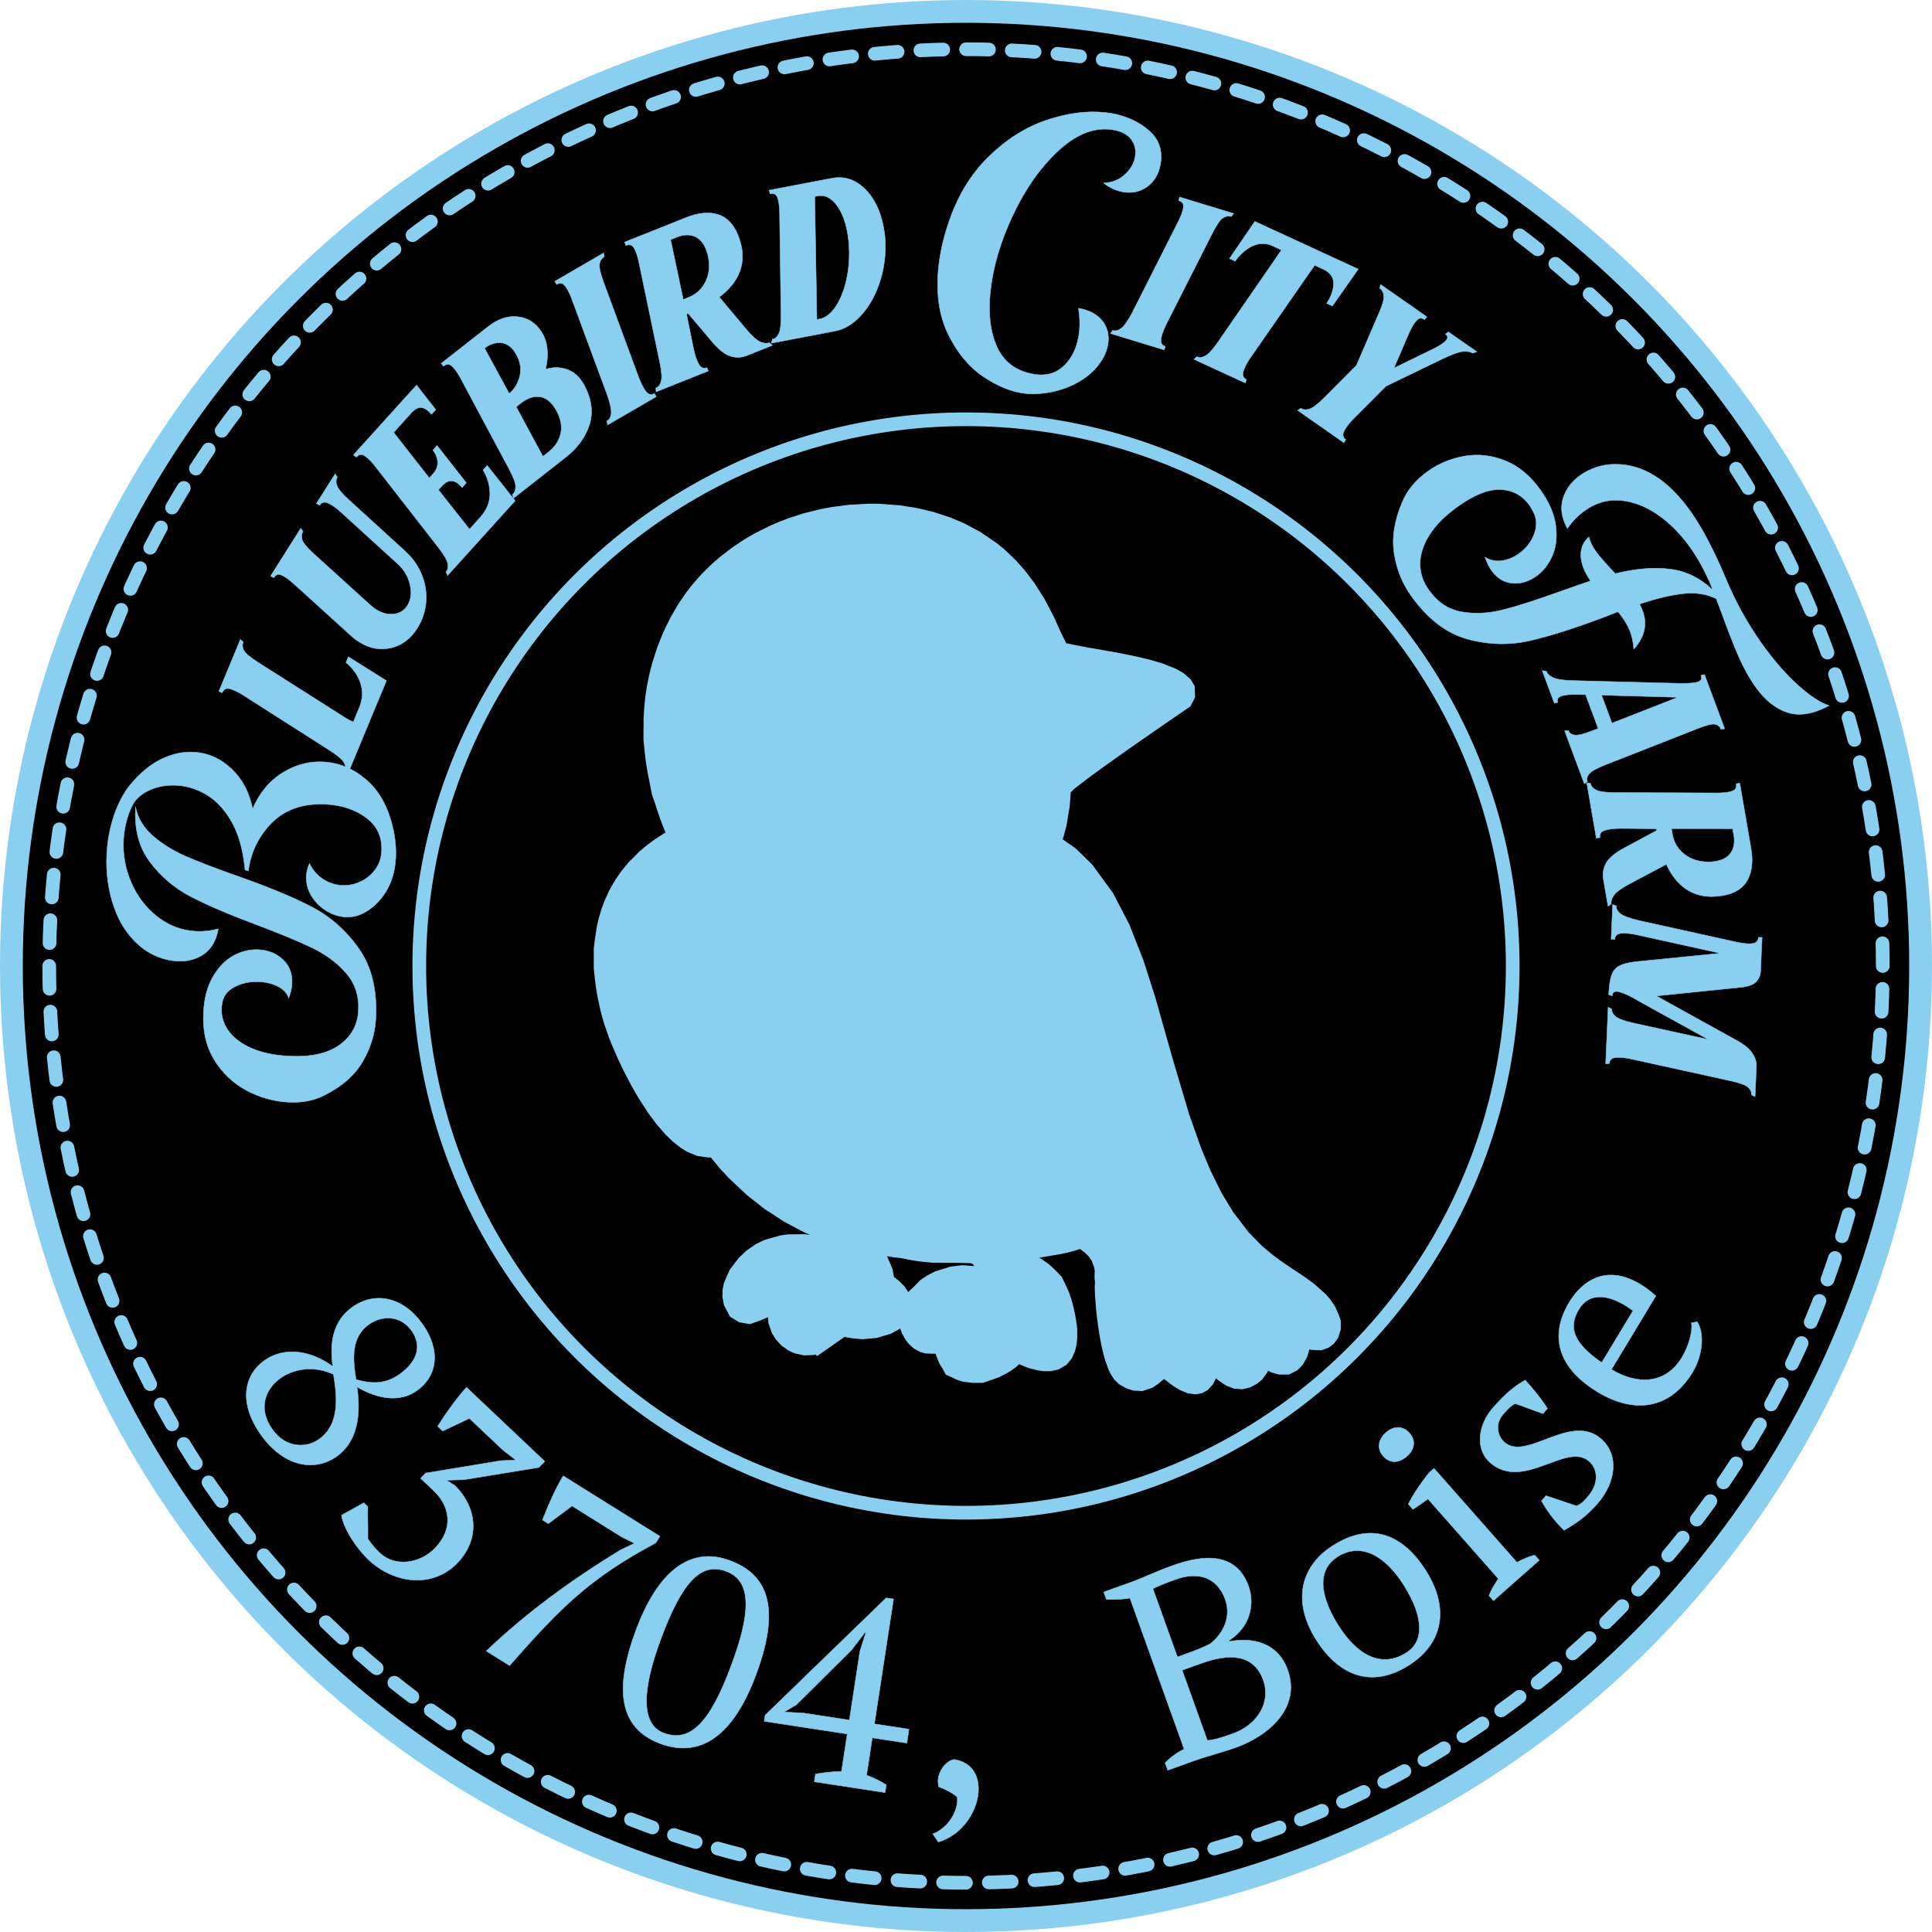 <?xml version="1.0" encoding="UTF-8"?>
<svg id="a" data-name="Layer 1" xmlns="http://www.w3.org/2000/svg" viewBox="0 0 4237 4237">
  <defs>
    <style>
      .b {
        stroke-width: 40px;
      }

      .b, .c, .d, .e, .f {
        stroke: #89cff0;
      }

      .b, .e {
        fill: #89cff0;
        stroke-miterlimit: 10;
      }

      .c {
        stroke-width: 50px;
      }

      .c, .d, .f {
        stroke-linecap: round;
        stroke-linejoin: round;
      }

      .d {
        stroke-dasharray: 0 0 0 0 0 0 0 50.13 0 0 50.13 0;
      }

      .d, .f {
        fill: none;
        stroke-width: 30px;
      }
    </style>
  </defs>
  <circle class="c" cx="2118.5" cy="2118.5" r="2093.5"/>
  <circle class="d" cx="2118.5" cy="2118.5" r="2010.52"/>
  <g>
    <path class="e" d="M618.87,1695.21c28.56-17.91,58.68-26.02,90.36-24.29,34.75,1.89,66.15,14.99,94.18,39.27,28.02,24.29,47.22,58.6,57.61,102.93,5.75,23.95,8.04,46.84,6.85,68.65-1.57,28.8-9,53.79-22.29,74.94-13.3,21.17-30.37,36.86-51.22,47.1-11.78,5.49-23.83,7.89-36.14,7.22-15.41-.84-29.93-5.57-43.58-14.19-13.65-8.62-24.41-19.71-32.28-33.27-7.87-13.56-11.38-27.97-10.55-43.25.45-8.28,2.7-17.14,6.74-26.55,8,15.32,18.29,26.93,30.87,34.84,12.58,7.91,25.92,12.25,40,13.01,14.08.77,27.68-1.88,40.81-7.95,13.13-6.07,23.98-14.88,32.56-26.46,8.57-11.57,13.27-24.77,14.07-39.61,1.71-31.42-9.42-56.09-33.37-74.04-23.96-17.93-53.32-27.85-88.08-29.75-24.64-1.34-47.08,1.37-67.3,8.15-26.97,9.03-49.98,26.39-69.03,52.04-19.04,25.66-30.54,54.37-34.48,86.09l-7.15-2.36-.89-7.93c-4.44-40.06-14.22-73.09-29.35-99.09-15.13-25.99-33.17-45.24-54.11-57.77-20.94-12.52-42.85-19.4-65.73-20.65-22-1.2-42.05,2.42-60.17,10.84-18.11,8.43-30.65,19.89-37.62,34.39-10.96,23.04-17.16,47.65-18.59,73.83-1.81,33.17,3.97,64.88,17.32,95.15,13.36,30.27,32.53,55.06,57.51,74.37,24.99,19.31,52.89,29.8,83.68,31.48,15.84.86,32.27-.87,49.27-5.19-4.45,25.15-14.95,43.5-31.47,55.07-16.52,11.57-36.21,16.74-59.1,15.49-13.63-.74-27.37-3.79-41.21-9.14-13.83-5.35-26.45-12.71-37.85-22.09-27.04-22.04-46.84-51.46-59.4-88.26-12.56-36.79-17.73-75.48-15.52-116.06,1.57-28.8,6.71-56.31,15.42-82.54,8.71-26.22,20.18-48.35,34.4-66.4,21.3-26.41,44.09-45.63,68.35-57.66,24.27-12.02,48.28-17.39,72.04-16.1,31.68,1.73,59.48,13.97,83.4,36.71,23.91,22.75,39.31,52.04,46.18,87.86,14.69-34.65,36.32-60.93,64.87-78.86ZM335.63,1833.4c20.23,17.52,43.71,32.15,70.43,43.89,26.73,11.75,63.46,25.89,110.22,42.44,68.44,23.87,123.57,46.57,165.42,68.1,41.85,21.55,76.92,52.34,105.18,92.39,28.27,40.06,40.69,91.5,37.26,154.34-1.76,32.3-11.3,63.39-28.59,93.31-17.3,29.91-45.24,54.55-83.8,73.88-22.71,11.89-49.47,17-80.27,15.32-31.68-1.73-62.1-10.38-91.26-25.98-29.16-15.59-52.65-37.99-70.48-67.19-17.82-29.2-25.65-63.87-23.46-104.02,1.71-31.42,8.77-57.62,21.17-78.61,12.4-20.99,27.46-36.25,45.19-45.79,17.73-9.54,36.06-13.79,54.98-12.76,21.12,1.15,38.82,8.47,53.09,21.93,14.27,13.48,20.81,31.12,19.62,52.93-.5,9.17-2.82,19.54-6.99,31.13-3.82-10.71-11.64-19.12-23.45-25.24-11.8-6.11-25.4-9.59-40.81-10.43-18.91-1.03-36.31,2.29-52.18,9.96-15.86,7.67-25.51,18.63-28.93,32.89-1.21,6.07-1.92,10.84-2.11,14.33-.95,17.46,3.89,33.92,14.52,49.37,10.64,15.47,27.15,28.29,49.54,38.48,22.4,10.2,49.87,16.18,82.43,17.95,48.41,2.64,85.69-5.39,111.86-24.1,26.17-18.7,40.12-43.77,41.83-75.19,1.76-32.29-7.12-59.69-26.63-82.2-19.52-22.5-44.01-40.91-73.45-55.21-29.44-14.29-69.9-31.16-121.36-50.6-60.55-22.55-108.86-43.13-144.92-61.73-36.06-18.59-66.22-43.98-90.51-76.17-24.28-32.18-34.89-72.25-31.84-120.24,5.29,24.36,18.05,45.3,38.28,62.81Z"/>
    <path class="e" d="M756.76,1690.74c2.35-5.66,1.49-11.92-2.57-18.81-4.05-6.88-14.58-15.74-31.55-26.58l-187.88-119.82c-7.88-5.16-15.27-9.17-22.2-12.05-8.14-3.38-13.93-4.36-17.38-2.95-3.45,1.41-6.09,4.34-7.93,8.78l-7.33-3.04,47.23-113.83,6.32,5.46c-2.51,6.05-2,12.3,1.53,18.73,3.54,6.44,13.79,15.07,30.76,25.89l186.91,118.71c7.88,5.16,15.28,9.18,22.2,12.05l12.56-30.27c8.2-19.77,9.15-38.43,2.82-55.96s-16.82-32.17-31.51-43.94l5.28-12.72,83.47,52.37-84.4,203.45-6.32-5.46Z"/>
    <path class="e" d="M857.42,1420.88c-23.87,5.59-46.98,1.33-69.33-12.8-7.07-4.47-12.25-8.25-15.5-11.35l-126.72-115c-7.63-6.88-14.43-12.22-20.39-15.99-7.45-4.71-12.84-6.69-16.17-5.96-3.33.74-6.29,3.14-8.85,7.2l-7.06-3.68,66.2-104.73,4.95,7.01c-3.5,5.54-4.05,11.79-1.67,18.72,2.39,6.94,11.03,17.19,25.93,30.74l124.27,112.68c4.75,4.04,8.43,6.88,11.03,8.52,13.41,8.48,26.62,11.92,39.62,10.31,13.01-1.59,22.89-7.76,29.66-18.48,7.94-12.55,9.82-27.91,5.66-46.06-4.17-18.15-13.44-33.57-27.83-46.29l-122.6-111.62c-6.89-6.42-13.69-11.75-20.39-15.99-7.82-4.95-13.73-7.13-17.75-6.57-4,.57-7.18,2.71-9.52,6.39l-7.06-3.68,40.98-64.83,4.95,7.01c-3.27,5.18-3.48,11.5-.66,18.97,2.83,7.49,11.89,18.12,27.15,31.9l122.04,111.26c16.9,15.33,29.22,32.95,36.98,52.84,7.75,19.9,10.7,39.99,8.83,60.26-1.87,20.28-8.29,39.1-19.27,56.46-14.48,22.91-33.65,37.16-57.52,42.75Z"/>
    <path class="e" d="M977.92,1254.38c4.11-4.54,5.4-10.73,3.88-18.58-1.51-7.84-8.46-19.72-20.83-35.61l-136.87-175.84c-5.7-7.5-11.31-13.76-16.88-18.79-6.54-5.91-11.67-8.78-15.39-8.61-3.72.17-7.19,2.04-10.42,5.61l-6.32-4.83,138.46-153.2,42.11,53.96-9.23,10.21-6.43-6.69c-12.42-11.23-24.51-10.67-36.27,1.68l-40.44,44.74,78.18,99.82,8.79-9.73c7.29-8.72,10.46-17.64,9.49-26.77-.96-9.11-4.44-17.27-10.43-24.45l9.23-10.21,64.14,81.83-9.23,10.21-5.94-6.25c-12.75-11.52-25.15-10.94-37.2,1.72l-8.79,9.73,68.12,86.31,22.86-25.29c14.65-16.21,21.93-33.63,21.85-52.27s-5.07-35.95-14.96-51.96l9.23-10.21,61.1,77.31-148.13,163.89-3.69-7.75Z"/>
    <path class="e" d="M1123.77,1084.47c4.82-3.78,7.14-9.66,6.97-17.66-.16-7.99-5-20.87-14.49-38.63l-105.07-196.51c-4.34-8.35-8.82-15.48-13.45-21.38-5.44-6.93-10.01-10.63-13.71-11.09-3.69-.46-7.44.79-11.21,3.76l-5.41-5.84,102.62-80.54c20.63-16.19,41.32-23.61,62.1-22.28,20.77,1.34,37.69,10.33,50.75,26.97,9.25,11.79,14.86,25.31,16.84,40.56,1.97,15.26.89,31.23-3.23,47.91,14.88-4.4,29.05-4.74,42.53-1.03,13.46,3.72,24.83,11.47,34.08,23.25,1.63,2.08,4.28,6.17,7.95,12.25,16.4,30.82,20.3,59.84,11.67,87.06-8.63,27.23-26.02,51.09-52.14,71.6l-114.48,89.86-2.32-8.26ZM1118.26,861.91c10.8-9.6,18.02-21.98,21.66-37.17,3.64-15.17,1.35-30.47-6.85-45.88-3.12-5.39-5.22-8.78-6.31-10.17-8.71-11.09-18.75-16.8-30.11-17.12-11.37-.32-22.68,3.66-33.96,11.95l54.02,99.61,1.55-1.21ZM1205.62,989.13c13.2-11.48,21.3-24.7,24.29-39.66,2.98-14.95-.13-31.12-9.35-48.54-3.66-6.08-6.31-10.17-7.95-12.25-9.52-12.13-20.43-18.42-32.72-18.85-12.29-.44-24.8,4.34-37.51,14.32l-10.31,8.1,58.59,108.62,14.96-11.74Z"/>
    <path class="e" d="M1330.92,923.61c5.3-3.08,8.42-8.58,9.36-16.52.95-7.93-1.85-21.47-8.4-40.6l-77.27-208.89c-3.14-8.88-6.69-16.75-10.67-23.61-4.2-7.24-8.1-11.35-11.7-12.32-3.59-.97-7.47-.25-11.63,2.16l-3.98-6.86,107.16-62.19,1.15,8.51c-5.67,3.29-9.05,8.57-10.14,15.82-1.09,7.26,1.82,20.34,8.75,39.25l76.6,207.75c3.58,9.65,7.35,17.9,11.34,24.75,4.43,7.63,8.55,12.12,12.36,13.46,3.82,1.35,7.61.93,11.39-1.26l3.98,6.86-106.59,61.86-1.71-8.18Z"/>
    <path class="e" d="M1438.33,850.96c5.69-2.27,9.57-7.26,11.66-14.98,2.09-7.71,1.08-21.43-3.03-41.14l-45.52-218.13c-1.82-9.24-4.1-17.33-6.89-24.3-3.27-8.18-6.61-13.02-10.03-14.5s-7.36-1.33-11.82.45l-2.94-7.37,134.53-53.76c26.38-10.54,49.55-12.92,69.51-7.13,19.96,5.79,34.93,21.16,44.9,46.12,2.78,6.96,5.2,14.77,7.25,23.44,8.88,43.43-7.27,80.74-48.46,111.91l56.72,67.74c13.61,16.39,24.44,26.43,32.49,30.08,8.05,3.67,14.91,4.36,20.6,2.09l6.6,5.91-55.4,22.14c-12.58,5.03-24.99,5.48-37.23,1.35-12.24-4.12-25.53-14.71-39.87-31.76l-44.13-52.12-8.07-9.59-3.65,1.46,15.43,75.7c2.14,10.07,4.68,18.77,7.62,26.14,3.27,8.19,6.7,13.23,10.27,15.11,3.58,1.89,7.4,2.03,11.46.41l2.94,7.37-114.44,45.73-.51-8.34ZM1509.97,652.2c17.04-6.81,29.57-18.46,37.57-34.95,8-16.48,9.78-34.98,5.34-55.52-.66-4.01-2.22-9.08-4.67-15.22-5.56-13.91-13.61-23.15-24.14-27.72-10.54-4.57-22.66-4.58-36.38-.06l-17.04,6.81,27.75,131.27,11.57-4.62Z"/>
    <path class="e" d="M1693.63,744.21c6.02-1.15,10.78-5.3,14.3-12.48,3.52-7.17,5.14-20.83,4.87-40.96l-3.1-222.81c-.02-9.42-.72-17.8-2.13-25.17-1.65-8.65-4.01-14.04-7.08-16.15-3.07-2.11-6.97-2.71-11.69-1.81l-2.13-7.67,137.8-26.27c26.61-5.07,50.39,2.4,71.34,22.4,20.94,20.01,34.84,47.98,41.69,83.91,2.81,14.72,4.2,27.91,4.21,39.57.38,29.99-4.26,58.8-13.89,86.42-9.64,27.64-23.03,50.71-40.19,69.23-17.16,18.53-36.04,29.75-56.64,33.68l-139.09,26.51,1.73-8.41ZM1797.87,699.44c12.01-2.29,23.03-10.45,33.04-24.47,10.01-14.02,17.83-31.88,23.48-53.6,5.64-21.7,8.35-44.88,8.1-69.51-.31-15.64-1.75-30.17-4.3-43.59-4.95-25.97-13.38-46.24-25.27-60.79-11.9-14.56-24.93-20.48-39.09-17.78l-7.08,1.35,4.68,269.61,6.44-1.23Z"/>
    <path class="e" d="M2249.66,863.07c-30.42-3.24-61.52-15.64-93.28-37.19-31.77-21.56-57.56-52.78-77.37-93.66-19.82-40.9-26.67-90.03-20.55-147.44,3.13-29.35,9.89-59.87,20.3-91.57,19.62-60.4,49.06-109.88,88.33-148.47,39.27-38.58,81.81-65.62,127.64-81.13,45.82-15.5,88.72-21.13,128.7-16.87,13.04,1.39,24.03,3.45,32.96,6.17,27.29,7.79,49.71,20.15,67.25,37.08,17.53,16.94,24.97,37.89,22.31,62.87-2.43,22.79-11.02,40.49-25.76,53.09-14.75,12.62-32.12,17.85-52.11,15.72-16.95-1.81-32.93-8.6-47.93-20.4,18.96-.64,34.93-7.13,47.89-19.49,12.96-12.35,20.26-26.2,21.9-41.54,1.54-14.46-2.3-26.94-11.5-37.45-9.21-10.51-24.03-16.85-44.45-19.03-37.81-4.03-76.01,12.07-114.58,48.29-38.58,36.22-71.37,83.03-98.35,140.42-26.99,57.4-43.36,113.04-49.1,166.94-5.14,48.21-.32,88.59,14.45,121.19,14.76,32.58,40.67,52.41,77.72,59.46,28.4,5.68,51.81-.58,70.23-18.78,18.42-18.21,29.31-43.08,32.67-74.63,1.63-15.33,1.01-32.23-1.85-50.72,23.28,4.26,40.46,13.18,51.54,26.76,11.08,13.59,15.64,29.58,13.68,47.99-1.91,17.96-9.83,35.51-23.74,52.64-13.92,17.13-33,31.27-57.26,42.43-24.26,11.15-52.27,17.25-84.03,18.3-3.09.11-8.33-.22-15.71-1.01Z"/>
    <path class="e" d="M2440.21,724.58c5.86,1.79,12.01.33,18.47-4.38,6.46-4.7,14.47-15.97,24.02-33.79l100.44-198.79c4.37-8.34,7.72-16.3,10.04-23.89,2.44-8,2.8-13.66,1.06-16.95-1.74-3.29-4.91-5.65-9.5-7.05l2.32-7.59,118.5,36.18-5.45,6.63c-6.27-1.91-12.44-.79-18.5,3.34-6.06,4.14-13.66,15.18-22.79,33.12l-100.06,197.52c-4.64,9.19-8.11,17.57-10.42,25.15-2.58,8.44-3.06,14.51-1.45,18.22,1.61,3.72,4.5,6.21,8.68,7.49l-2.32,7.59-117.87-35.98,4.82-6.82Z"/>
    <path class="e" d="M2624.62,782.15c5.55,2.56,11.85,1.95,18.9-1.84,7.04-3.79,16.29-13.96,27.78-30.5l139.12-201.54-22.62-10.43c-14.84-5.39-29.22-4.49-43.11,2.69-13.9,7.18-25.84,17.93-35.81,32.26l-12.5-5.76,55.57-81.38,226.82,104.57-56.76,80.83-12.5-5.76c3-4.44,5.8-9.45,8.39-15.06,4.98-10.8,7.12-21.46,6.44-31.97-.69-10.51-6.92-19.2-18.66-26.07l-22.62-10.43-139.43,200.66c-5.46,7.67-9.85,15.11-13.17,22.31-4.06,8.81-5.55,15.16-4.45,19.05,1.09,3.9,3.62,6.76,7.59,8.59l-2.73,7.48-112.52-51.87,6.3-5.83Z"/>
    <path class="e" d="M2853,895.32c5.01,3.5,11.31,4.02,18.92,1.54,7.59-2.48,18.51-10.85,32.75-25.09l70.03-70.4,48.9-113.41c8.14-18.5,11.88-31.48,11.23-38.93-.67-7.45-3.67-13.05-9.04-16.81l1.86-8.38,101.54,71-5.08,6.12c-3.58-2.51-7.06-3.45-10.41-2.84-3.36.61-7.19,3.99-11.48,10.12-4.8,6.86-9.21,15.07-13.22,24.63l-32.02,74.39,78.86-38.42c19.8-9.27,32.12-17.33,36.92-24.19,3.03-4.33,2.04-8.26-2.98-11.76l6.69-5,62.32,43.58-9.38,3.12c-5.02-3.51-12.31-4.7-21.88-3.6-9.57,1.11-24.83,6.71-45.75,16.81l-122.06,59.02-69.65,69.86c-6.74,6.58-12.38,13.12-16.92,19.62-5.56,7.95-8.15,13.94-7.76,17.96.38,4.03,2.36,7.3,5.94,9.8l-4.01,6.88-101.54-71,7.23-4.62Z"/>
    <path class="e" d="M3057.54,1214.19c-5.5-34.42.32-71.9,17.46-112.46,10.91-26.51,29.85-49.31,56.8-68.44,24.07-17.08,50.96-28.12,80.65-33.12,29.69-4.99,59.25-1.59,88.7,10.21,29.44,11.79,55.29,33.37,77.55,64.74,18.71,26.37,29.76,52.03,33.14,76.96,3.37,24.94.94,47.02-7.29,66.26-8.24,19.23-20.08,34.34-35.53,45.31-16.9,11.99-34.48,17.09-52.75,15.33-18.28-1.77-33.48-11.21-45.62-28.31-4.81-6.77-9.45-16.34-13.9-28.72,11.39,6.91,23.62,9.49,36.69,7.73,13.06-1.77,25.53-6.86,37.39-15.28,15.81-11.22,27.06-25.63,33.75-43.24,6.68-17.6,5.86-34.18-2.45-49.71-3.33-6.21-5.88-10.57-7.65-13.06-15.43-21.74-36.33-33.3-62.7-34.68-26.38-1.38-57.54,10.69-93.47,36.18-28.76,20.41-50.01,41.64-63.78,63.75-13.77,22.09-20.48,43.47-20.14,64.13.35,20.65,6.89,39.58,19.64,56.8,18.71,26.37,42.43,42.09,71.16,47.17,28.72,5.07,58.9,3.62,90.52-4.35,31.63-7.97,72.81-21.12,123.57-39.46,27.19-9.65,50.16-17.64,68.9-23.97-13.81-20.22-20.9-38.76-21.26-55.65-.37-16.89,5.54-30.46,17.72-40.71,2.33,10.13,7.41,20.73,15.25,31.78,7.59,10.69,21.77,26.88,42.57,48.57,44.11-10.94,83.9-14.26,119.38-9.96,35.47,4.29,66.83,19.56,94.08,45.77-1.2-3.97-3.36-9.67-6.47-17.11-12.68-28.52-26.73-53.65-42.15-75.39-22-31.01-46.47-55.58-73.39-73.72-26.93-18.14-54.07-28.22-81.43-30.23-27.37-2.02-52.73,5.27-76.09,21.84-15.46,10.97-28.48,24.23-39.05,39.77-12.67-23.17-15.87-45.01-9.62-65.52,6.24-20.5,18.89-37.52,37.94-51.04,10.78-7.65,22.76-13.61,35.95-17.87,13.18-4.27,26.54-6.38,40.08-6.34,61.2-.56,116.46,33.91,165.78,103.41,25.54,35.99,51.55,85.6,78.03,148.8,20.9,50,46.9,96.94,78.01,140.77,25.54,35.99,51.64,66.11,78.29,90.34,26.64,24.23,49.8,39.54,69.48,45.95-34.41,18.52-64.74,23.56-90.98,15.13-26.25-8.44-49.62-27.09-70.1-55.96-14.17-19.96-26.75-42.65-37.76-68.06-11.02-25.41-23.54-57.53-37.56-96.33l-10.98-29.18c-20.88-10.38-44.87-14.12-71.99-11.21-27.12,2.89-59.25,10.56-96.36,22.97,19.41,34.98,15.25,67.95-12.5,98.89-1.08-13.7-3.46-25.81-7.14-36.33-3.69-10.52-9.32-21.12-16.9-31.81-4.55-6.42-8.15-11.1-10.78-14.05l-25.36,9.96c-66.8,25.42-122.74,43.29-167.84,53.59-45.1,10.3-90.8,9.1-137.1-3.59-46.3-12.7-87.65-44.71-124.07-96.03-18.72-26.38-30.83-56.77-36.33-91.17Z"/>
    <path class="e" d="M3391.28,1472.2c2.14,5.74,7.3,10.46,15.5,14.17,8.19,3.71,22.96,5.8,44.29,6.25l233.6,6.12c19.37.25,32.36-.85,38.97-3.31,4.12-1.53,6.57-3.49,7.33-5.88.76-2.38.53-5.21-.69-8.49l7.89-1.54,44.12,118.58-7.89,1.54c-2.29-6.14-6.62-9.9-13-11.25-6.39-1.36-18.79,1.62-37.22,8.95l-204.31,80.21c-18.44,7.32-30,13.84-34.69,19.55-4.7,5.7-5.98,11.42-3.84,17.17l-6.75,4.61-43.2-116.12,8.12-.92c2.13,5.73,6.8,9.12,14.01,10.17,7.2,1.05,20.23-2.17,39.08-9.64l12.39-4.61-27.66-74.34-14.22-.31c-18.55-.56-31.75.62-39.59,3.54-7.03,2.62-9.31,7.19-6.88,13.75l-7.89,1.54-26.52-71.27,9.03,1.54ZM3535.12,1585.85l144.67-56.62-167.53-4.82,22.86,61.44Z"/>
    <path class="e" d="M3488.18,1718.03c1.04,6.04,5.11,10.88,12.23,14.52,7.11,3.65,20.74,5.51,40.87,5.59l222.83.82c9.42.14,17.81-.41,25.2-1.68,8.68-1.5,14.11-3.76,16.27-6.8,2.16-3.03,2.83-6.92,2.01-11.66l7.82-1.35,24.62,142.77c4.83,27.99,2.33,51.15-7.47,69.47-9.82,18.32-27.96,29.77-54.45,34.34-7.39,1.27-15.53,2.01-24.44,2.22-44.33-.34-77.46-23.89-99.39-70.67l-78.05,41.4c-18.87,9.91-30.93,18.41-36.18,25.53-5.26,7.11-7.37,13.68-6.33,19.72l-7.15,5.22-10.14-58.79c-2.3-13.35-.17-25.58,6.42-36.7,6.57-11.11,19.7-21.92,39.35-32.4l60.16-32.33,11.06-5.9-.67-3.88-77.25-.65c-10.29,0-19.34.67-27.15,2.02-8.69,1.5-14.33,3.8-16.92,6.91-2.6,3.11-3.52,6.81-2.78,11.12l-7.82,1.35-20.94-121.45,8.26,1.24ZM3667.71,1829.43c3.12,18.09,11.91,32.76,26.37,44.01,14.45,11.25,32.19,16.84,53.2,16.77,4.06.18,9.34-.28,15.86-1.4,14.76-2.54,25.47-8.5,32.14-17.85,6.66-9.36,9.19-21.21,7.62-35.57l-3.12-18.09-134.18-.14,2.12,12.27Z"/>
    <path class="e" d="M3544.51,1986.71c-.27,6.12,2.68,11.71,8.86,16.79,6.17,5.08,19.08,10.02,38.72,14.83l214.93,47.5c9.17,2.14,17.72,3.4,25.64,3.75,9.25.41,15.47-.75,18.68-3.44,3.2-2.71,4.91-6.24,5.1-10.6l7.92.35-3.34,75.97c-.31,6.98-3.25,13.74-8.83,20.28-5.58,6.53-15.92,10.78-31,12.74l-188.75,19.27,178.92,99.07c15.92,9,26.76,18.34,32.51,28,5.75,9.65,8.48,17.76,8.19,24.31l-3.05,69.42-7.78-3.62c.29-6.55-2.34-12.24-7.85-17.08-5.53-4.84-18.11-9.44-37.77-13.8l-216.25-47.56c-10.05-2.2-19.03-3.46-26.96-3.81-8.81-.39-14.81.66-18,3.15-3.2,2.48-4.89,5.91-5.08,10.28l-7.95.31,5.44-123.78,7.78,3.62c-.27,6.11,2.68,11.7,8.86,16.79,6.17,5.08,19.09,9.8,38.75,14.17l164.48,36.1c-108.97-59.91-163.87-90.32-164.71-91.23-16.8-9.05-28.95-13.74-36.43-14.07-6.17-.27-9.39,2.87-9.68,9.42l-7.84-2.31c.83-18.78,2.87-32.91,6.16-42.38,3.28-9.48,8.76-16.35,16.45-20.6,7.68-4.25,19.28-7.35,34.81-9.3l187.4-18.67-181.51-40.13c-10.06-2.2-19.04-3.46-26.96-3.81-8.81-.39-14.81.66-18,3.15-3.2,2.48-4.89,5.91-5.08,10.28l-7.92-.35,3.34-75.97,7.81,2.97Z"/>
  </g>
  <g>
    <path class="e" d="M729.72,2996.46c-6.9-50.67-.46-98.95,43.06-129.88,49.8-35.4,111.55-22.23,153.53,36.83,40.93,57.59,33.16,114.24-11.81,146.2-37.23,26.46-85.35,19.17-131.58-7.99,9.32,62.27.45,120.44-44.52,152.4-47.87,34.02-115.64,23.65-166.01-47.23-51.43-72.36-35.35-132.68,7.2-162.92,44.48-31.61,102.12-22.2,150.13,12.59ZM731.21,3013.92c-48.35-21.95-91.56-9.02-115.73,8.16-31.43,22.34-52.33,64.6-18.05,112.84,29.39,41.35,74.41,41.21,101.97,21.62,44-31.27,41.37-87.19,31.81-142.63ZM780.81,3025.34c41.35,12.1,69.14,7.17,95.73-11.73,40.13-28.52,48.73-63.53,26.34-95.03-24.84-34.95-65.69-34.07-93.74-14.13-39.17,27.83-35.9,74.41-28.34,120.9Z"/>
    <path class="e" d="M954.81,3394.36c40.34-42.68,32.19-91.2-3.79-125.21l-28.53-26.97,11-11.64,165.41-27.3,29.18-.98,1.63-1.72-26.14-19.82-74.17-70.11-58.68,27.79-10.97-10.37c17.99-28.7,44.17-65.18,63.32-85.44l171.59,162.2-12.63,13.36-164.16,26.85-36.8,1.13-.81.86,17.77,11.09c52.82,54.01,51.06,120.92,5.83,168.77-54.2,57.33-139.71,46.7-195.44-5.99-26.77-25.31-55.04-68.36-59.53-97.9l48.96-27.18,8.78,8.3c-.72,14.83.63,51.2.06,70.26,4.48,6.69,11.22,17.14,26.58,31.66,32.47,30.7,87.71,24.14,121.53-11.64Z"/>
    <path class="e" d="M1202.47,3341.45l-12.8-8c12.28-32.2,30.73-73.13,45.5-96.77l212.03,132.47-9.11,14.59c-142.29,76.17-206.11,138.43-320.5,269.1l-51.22-32c86.38-82.42,184-154.33,294.46-221.72l30.45-14.55-28.2-14.12-108.58-67.83-52.03,38.84Z"/>
    <path class="e" d="M1600.86,3422.41c91.14,33.85,107.53,114.61,57.13,250.3-49.57,133.46-121.19,184.06-210.07,151.05-92.27-34.28-100.26-122.04-53.17-248.83,49.57-133.46,121.76-183.85,206.11-152.52ZM1455.83,3800.74c59.44,22.08,102.38-25.88,147.82-148.22,39.66-106.77,49.68-184.04-11.46-206.75-56.61-21.03-97.64,27.01-143.09,149.35-39.66,106.77-45.92,186.07,6.72,205.63Z"/>
    <path class="e" d="M1941.06,3931.24l-155.21-23.74,2.6-17.01c20.69-3.44,39.31-5.39,57.07-5.67l12.56-82.09-182.07-27.85,2.06-13.49,265.36-257.06,16.12,2.47-41.89,273.84,75.81,11.6-4.66,30.49-75.81-11.6-12.56,82.09c15.07,5.31,29.28,12.28,43.22,21.01l-2.6,17ZM1885.8,3621.54l13.02-41.21-1.79-.27-29.74,38.66-121.01,120.11-26.84,15.7,43.01,2.38,100.29,15.34,23.05-150.7Z"/>
    <path class="e" d="M2045.71,4021.89c30.78-11.32,56.7-47.54,53.63-80.75-9.68-8.88-28.41-18.35-40.49-22.48-8.5-30.24,17.43-58.75,33.73-59.96,28.39,4.11,53.18,23.65,53.24,64.58.06,44.49-33.07,100.3-88,116.4l-12.1-17.78Z"/>
    <path class="e" d="M2560.93,3882.21l-5.81-16.19c12.74-12.77,26.48-22.74,41.8-30.13l-118.86-331.08c-16.35,2.72-34.07,3.4-51.62,2.77l-5.81-16.19,60.25-21.63c28.99-10.41,49.38-21.51,92.01-36.81,61.38-22.04,137.27-32.26,165.14,45.34,13.83,38.52,4.99,88.97-42.52,119.26l.8,2.23c48.08-9.07,105.44.59,127.69,62.57,29.06,80.96-38.48,143.02-114.08,170.16-26.71,9.59-63.16,18.89-94.42,30.11l-54.56,19.59ZM2610.55,3623.63c13.07-4.69,33.13-13.16,43.9-18.91,30.46-24.17,45.45-61.06,32.62-96.8-17.64-49.13-58.86-62.07-108.87-44.11-23.3,8.37-39.59,14.84-49.78,20.39l53.72,149.63,28.42-10.2ZM2770.43,3684.73c-21.65-60.3-78.41-57.57-135.25-37.16l-42.63,15.3,55.32,154.09c11.8-1.09,23.77-3.49,55.6-14.92,55.13-19.79,84.2-69.3,66.96-117.32Z"/>
    <path class="e" d="M2923.44,3389.38c84.68-53.66,154.04-23.18,203.58,54.99,53.35,84.18,36.26,161.02-37.19,207.57-81.1,51.4-152.89,23.86-203.06-55.31-53.03-83.68-35.76-161.34,36.68-207.25ZM3084.52,3624.39c36.73-23.28,40.83-74.33-6.48-148.99-38.74-61.13-91.67-95.01-144.72-61.39-40.3,25.54-44.91,76.92,2.4,151.58,38.42,60.63,91.16,95.33,148.8,58.8Z"/>
    <path class="e" d="M3039.43,3141.75c17.66-15.58,37.56-14.94,51.68,1.08s11.89,35.39-5.77,50.97c-17.66,15.58-37.62,15.78-51.74-.23-14.13-16.01-11.83-36.23,5.83-51.81ZM3375.78,3421.7l-100.54,88.69-9.81-11.12c4.74-12.88,11.9-23.94,20.47-37.04l-154.22-174.83-33.03,22.81-10.2-11.57c11.38-22.7,27.96-46.81,45.2-68.35l11.32-9.99,181.69,205.96c14.97-7.67,26.39-12.99,39.31-15.69l9.81,11.12Z"/>
    <path class="e" d="M3268.04,3207.74c-32.29-27.95-28-80.95,5.2-119.3,28.46-32.87,47.85-48.03,71.58-61.84,17.31,18.98,33.83,38.87,48.87,62.28l-9.88,11.41-60.77-22.25c-9.46,4.59-18.21,13.79-26.51,23.38-18.58,21.46-12.65,48.15,3.04,61.74,48.44,41.93,144.7-65.64,211.52-7.79,40.37,34.94,32.73,95.43-7.19,141.54-22.53,26.03-44.8,42.69-73.88,59.05-20.34-20.01-36.97-41.59-49.43-64.35l9.88-11.41,66.28,22.23c10.86-2.58,19.5-13.47,26.22-21.23,23.32-26.94,22.14-59.11,1.96-76.58-49.78-43.1-143.8,66.42-216.9,3.13Z"/>
    <path class="e" d="M3721.88,2898.72c16.81,24.95,12.33,73.73-9.82,110.44-48.98,81.18-127.18,92.54-207.95,43.82-86.86-52.4-107.5-122.68-62.58-197.14,29.01-48.09,82.32-83.63,155.46-39.51,11.68,7.05,22.23,14.82,34.39,25.68l-97.33,161.33c56.89,34.32,118.74,32.84,154.62-26.62,14.66-24.3,23.89-56.82,20.71-75.67l12.5-2.34ZM3512.65,2988.31l68.63-113.76c-5.78-4.19-11.06-8.08-16.65-11.45-43.17-26.04-80.78-26.87-101.99,8.29-23.71,39.3-13.02,73.25,50.01,116.92Z"/>
  </g>
  <circle class="f" cx="2118.5" cy="2118.5" r="1199"/>
  <path class="b" d="M1793.76,2948.35l54.92-38.45,9.79,3.04,14.3,2.31,18.54,1.75,27.78-2.54,26.92-8.03,16-8.79,11.89-10.97,6.9-13.26.79-13.06-3.22-10.85-10.13-15.44-10.63-10.63-15.64-12.09-3.82-22.26-7.12-16.71-7.08-16.9-2.49-14.48-.15-6.82h22.16l19.1,3.38,15.91,1.7,19.11,3.86,20.16,3.29,29.37,2.98h45.5l36.29.89,9.24,1.61,12.27,7.35,5.55,13.15v19.89l.16,9.04-19.31-4.56-25.74-2.05-22.55,2.77-30.74,9.66-14.15,7.32-12.35,8.27-13.54,13.83-8.91,8.25-8.08,12.33-8,21.01-1.29,8.53,1.55,19.76,2.96,8.82,6.72,12.04,4.97,6.29,8.17,7.51,9.48,5.2,7.16,2.06,14.56.55,14.5-2.01,7.27-1.1-.33,11.06,4.33,11.7,5,12.4,5.67,8.96,5.04,9.28,18.21,8.41,9.12,2.94,17.63,2.16h19l13.84-4.78,15.63-5.59,13.5-6.53,10.67-6.43,9.47-6.81,15.71-14.47,9.25,4.38,14.56,6.06,8.18,2.87,15.67,4.16,11.34,1.61h11.47l12.24-2.65,11.76-6.92,7.57-9.06,5.26-11.7,2.62-11.27,1.22-13v-17.34l-2.13-15.77-2.2-12.81-4-17.89-3.04-11.43-5.3-15.82-6.77-14.9-7.41-15.24-12.64-12.98-11.17-10.32-14.75-10.24-21.14-10.42-8.83-5.07-.99-18.92,13.05-3.34,12.86-.3,14.14-2.26,19.28-3.38,18.64-3.04,16.37-3.39,15.01-4.01,8.03-2.7,10.52-4.45,12.46,7.96,9.65,7.37,10.21,9.84,9.71,13.72,6.72,17.91s1.83,10.1,2.05,12.22c.22,2.12-1.12,16.06,0,20.09,1.12,4.03.02,17.74.02,17.74l.48,14.94,1.36,17.43.93,12.98,2.24,19.75,2.89,21.44,2.37,15.23,2.27,12.76,2.64,13.04,3.62,15.18,3.18,11.19,3.62,9.81,3.1,8.63,3.82,7.86,5.84,9.04,7.37,7.1,10.15,5.86,12.06,4.25,14.07.7,15.64-5.26,9.05-5.99,8.57-7.18,10.3-8.53,9.31-2.76,11.69,9.16,9.57,7.68,7.38,5.38,12.2,7.49,13.48,5.56,11.05,1.59,8.48-1.51,6.4-3.45,7.62-8.32,4.99-9.92,3.38-10.91,1.86-9.14.89-5.93,7.04,2.63,13.69,12.44,8.52,7.54,14.4,9.84,12.03,4.67,12.54,1.02,12-2.88,10.72-5.89,7.54-6.06,8.58-11.72,3.57-11.51,1.79-7.71,6.68-5.71,4.98,4.48,9.78,7.46,6.56,3.76,11.99,3.59h15.19l11.35-5.87,7.4-7.71,6.86-12.4,3.58-11.7v-18.9l1.83-7.19,13.73,7.19,12.15,2.68,15.63.69,9.27-3.37,6.53-4.82,5.81-7.94,3.92-12.5v-13.4l-2.51-7.32-7.69-17.34-9.96-14.29-7.51-8.51-23.91-21.23-22.4-16.11-26.44-17.52-22.65-15.4-19.02-14.08-24.68-20.78-30.75-31.42-35.29-46.24-25.82-42.72-25.12-50.62-21.22-50.84-26.31-74.33-37.59-126.52-36.85-130.49-25.59-80.01-30.27-77.11-34.57-66.8-44.18-60.57-34.07-33.1-39.28-27.59,6.44-18.54,6.28-23.68,6.68-40.26,2.79-37.25,15.41-14.78,29.87-23.03,28.07-20.57,62.14-44.17,56.27-39.19,46.55-32.08,27.96-19.19,5.59-10.71-.39-14.16-4.92-8.15-12.15-10.42-13.1-7.34-27.55-10.91-22.33-6.68-28.52-7.04-38.25-7.86-37.71-6.77-33.87-5.78-45.6-8.94-12.62-4.31-15.77-32.19-14.85-33.11-20.34-38.65-20.81-32.65-19.48-25.68-18.79-21.2-23.01-22.1-15.61-12.9-35.54-24.3-32.12-17.16-31.12-13.19-33.29-10.94-35.06-8.45-36.84-5.84-46.49-3.44-20.75.07-38.91,2.11-37.13,4.75-24.81,4.69-35.95,9.01-30.88,9.98-20.76,7.95-18.27,7.9-32.04,16-21.65,12.59-24.85,16.45-26.21,20.07-17.06,14.83-18.1,17.58-11.42,12.24-13.53,15.87-10.76,13.87-16.25,23.56-16.46,28.16-10.44,20.76-9.99,22.48-8.68,22.48-10.27,32.13-6.26,24.61-4.95,24.92-2.9,19.13-2.16,19.46-1.74,27.03v14.61l-.2,16.48v16.37l2.19,20.76,1.66,15.31,2.55,18.23,3.55,20.26,2.97,14.37,4.95,25.28,6.66,19.22,4.43,14.06,5.58,16.26,5.44,14.63,7.34,18.26,6.51,15.01-18.34,10.3-17.63,11.28-17.88,13.11-15.98,13.47-22.59,22.76-14,17.12-12.2,17.61-11.85,20.63-9.44,20.28-6.52,17.22-6.19,20.64-3.74,16.21-4.28,27.33-2.21,18.76v41.97l1.81,16.78,2.37,20.27,3.28,20.18,6.11,28.45,4.92,18.74,4.44,14.98,8.57,24.51,7.04,17.74,13.63,31.22,11.63,24.3,16.67,31.82,15.7,27.11,20.14,30.94,16.53,22.22,19.08,22.03,14.79,14.27,15.35,12.09,11.19,6.96,18.49,7.82,20.85,2.79,12.27-1.68,26.28,32.08,18.97,20.53,38.77,36.45,36.75,28.88,41.59,27.14,40.49,21.54,21.93,9.84,30.61,11.74-.75,30.87-30.63-5.75-28.14-3.33-33.51.38-13.86,1.96-32.51,9.27-15.82,7.78-17.39,12.19-14.65,13.66-17.39,22.71-10.99,24.93-2.16,11-.3,12.28,2.44,12.9,9.33,17.61,11.92,7.41,15.08,2.61,15.15-5.3,20.08-8.58,12.97-3.05,14.98-1.32-2.63,18.25,1.3,14.2,6.12,17.61,6.18,9.95,10.24,11.05,12.01,8.38,9.43,4.27,15.75,3.55,16.37-.6,12.63-3.49Z"/>
</svg>
